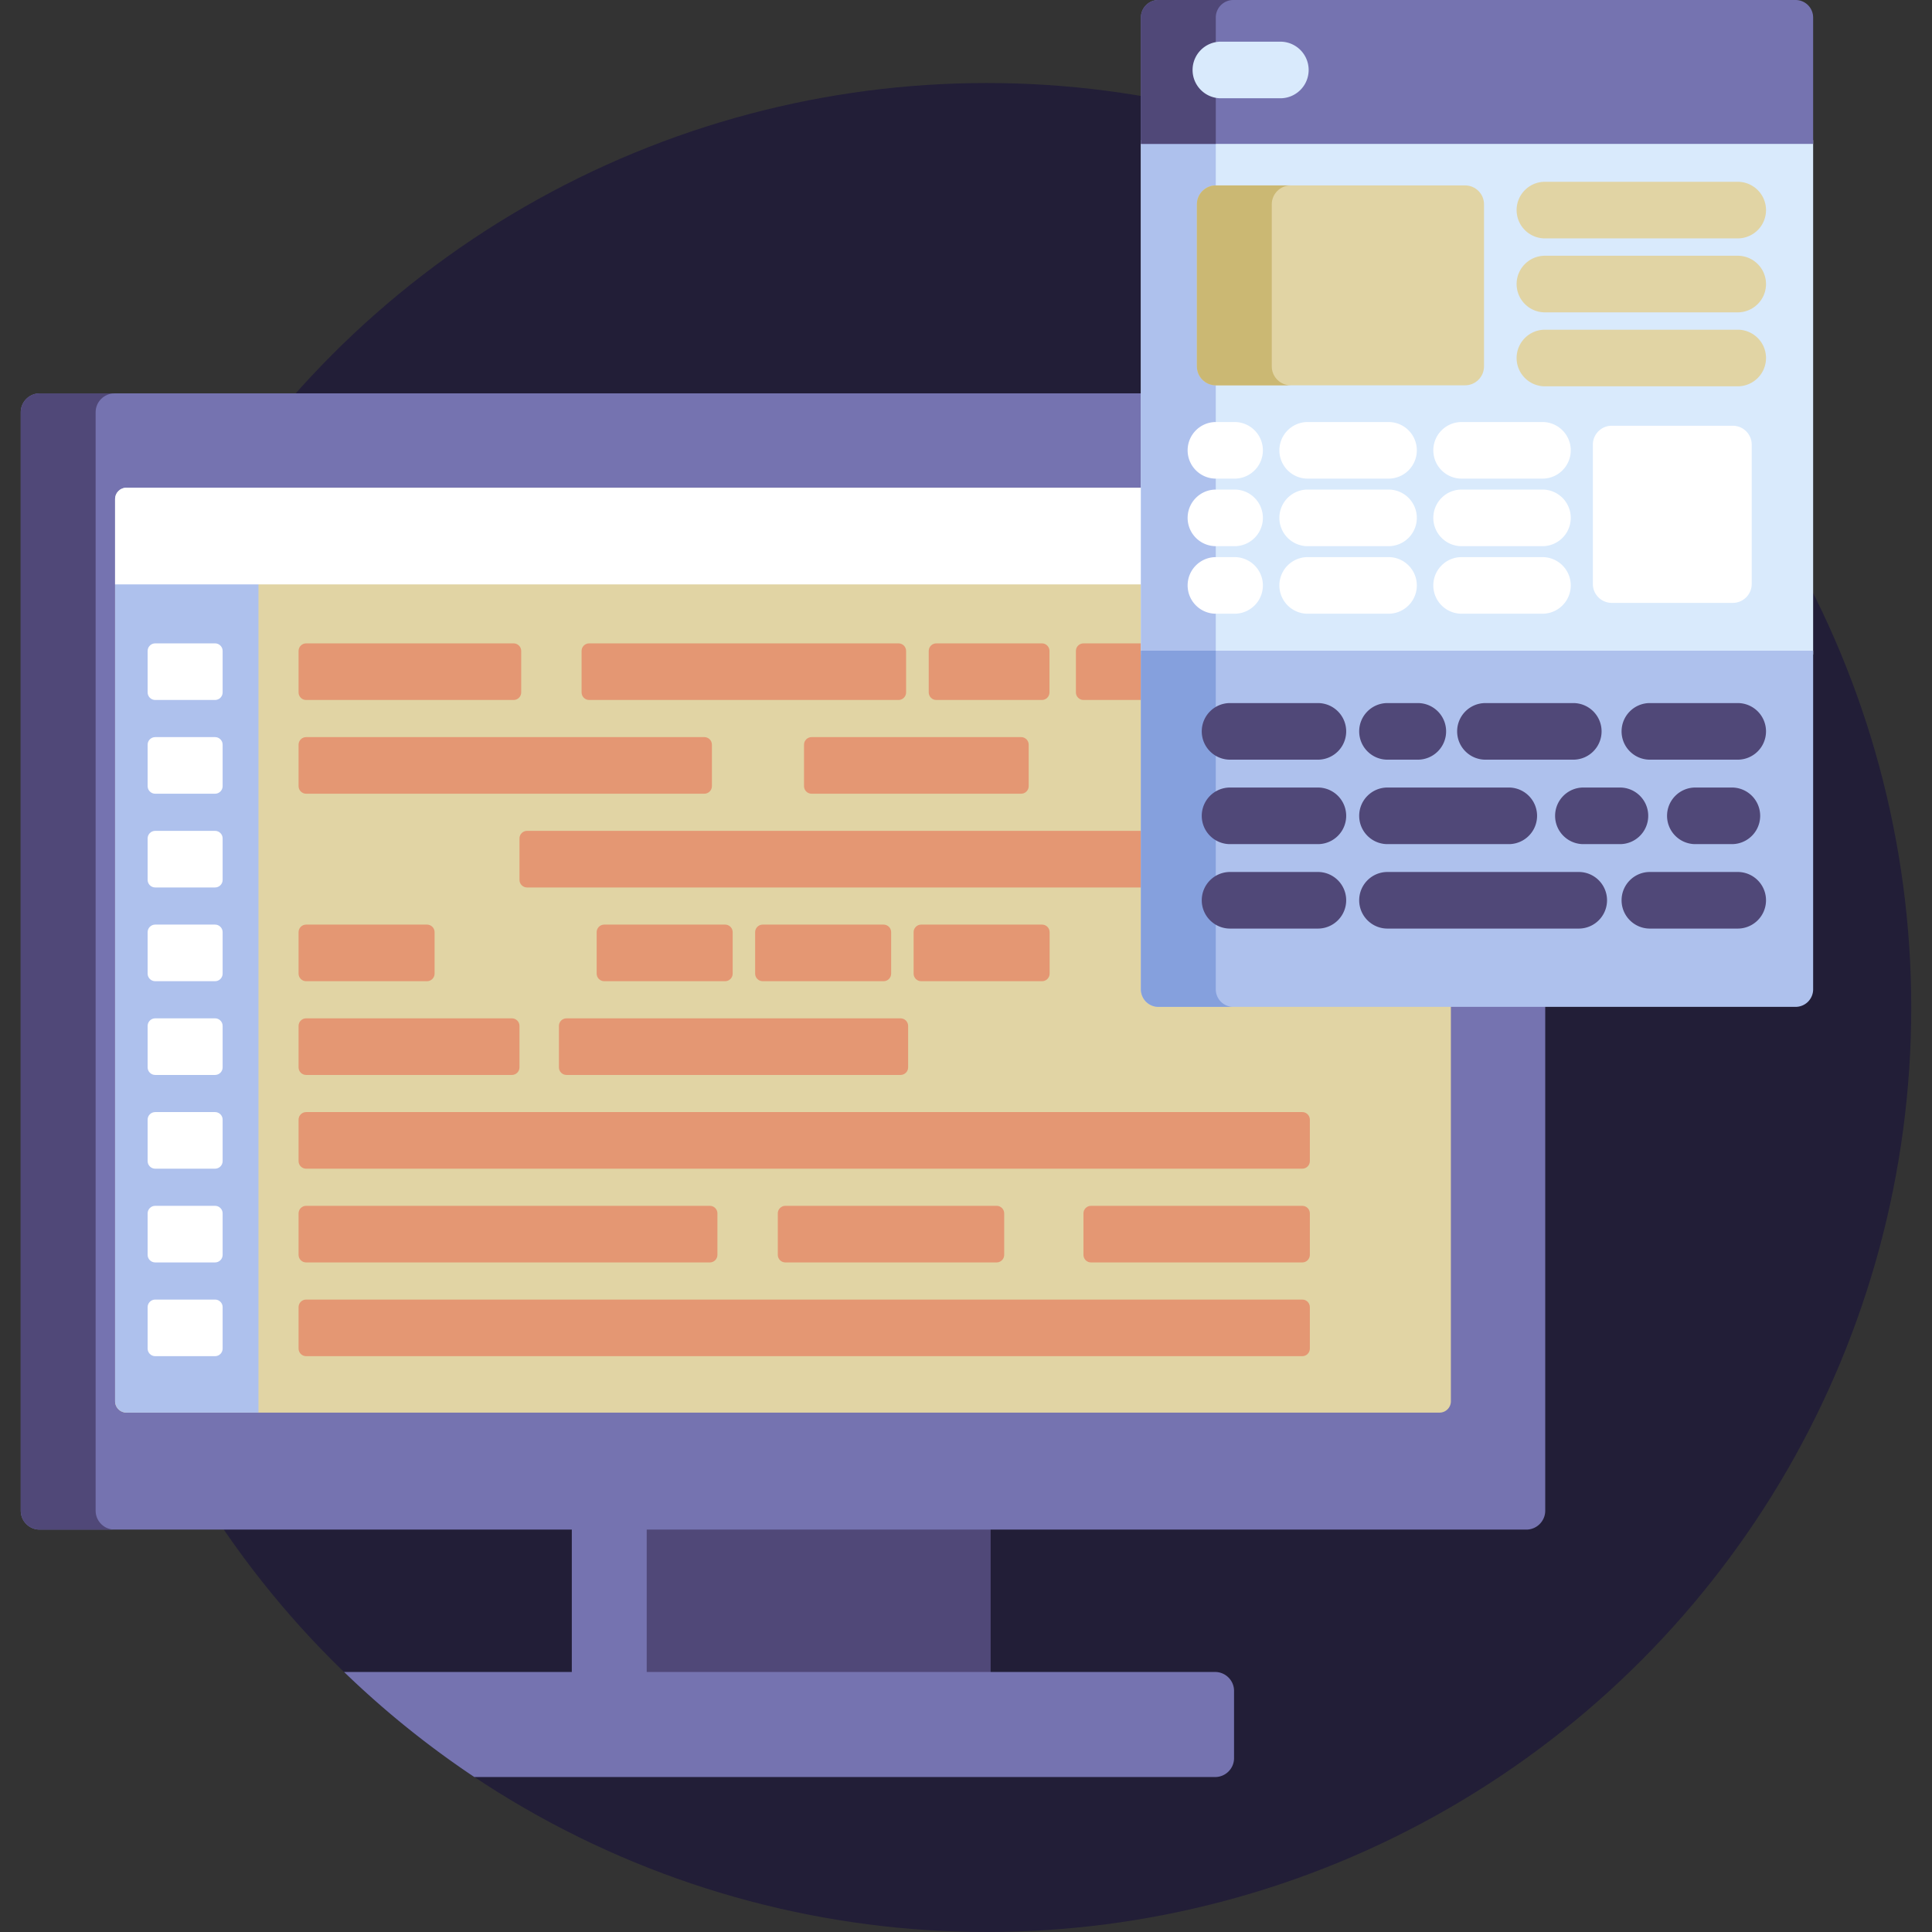<?xml version="1.0" encoding="UTF-8"?> <svg xmlns="http://www.w3.org/2000/svg" xmlns:xlink="http://www.w3.org/1999/xlink" version="1.1" width="512" height="512" x="0" y="0" viewBox="0 0 512 512" style="enable-background:new 0 0 512 512" xml:space="preserve" class=""><rect x="0" y="0" width="512" height="512" fill="#333333" stroke="none"/><g><circle cx="261.5" cy="267" r="245" style="" fill="#221e37" data-original="#91e0e8" opacity="1" class=""></circle><path d="M151.54 404.36h110.99v39.735H151.54z" style="" fill="#504878" data-original="#445ea0" class="" opacity="1"></path><path d="M151.54 404.36h19.843v39.735H151.54z" style="" fill="#7573b0" data-original="#2e4c89" class="" opacity="1"></path><path d="M322.035 443.094H91.181a246.072 246.072 0 0 0 34.515 27.838h196.34c2.75 0 5-2.25 5-5v-17.838c-.001-2.75-2.251-5-5.001-5zM307.988 265.83a4.65 4.65 0 0 1-4.636-4.636V104.25H10.5c-2.75 0-5 2.25-5 5v291.109c0 2.75 2.25 5 5 5h394c2.75 0 5-2.25 5-5V265.83H307.988z" style="" fill="#7573b0" data-original="#293d7c" class="" opacity="1"></path><path d="M25.343 400.359V109.25c0-2.75 2.25-5 5-5H10.5c-2.75 0-5 2.25-5 5v291.109c0 2.75 2.25 5 5 5h19.843c-2.75 0-5-2.25-5-5z" style="" fill="#504878" data-original="#1a2b63" class="" opacity="1"></path><path d="M307.988 265.83a4.65 4.65 0 0 1-4.636-4.636V129.25H33.5c-1.65 0-3 1.35-3 3v239.109c0 1.65 1.35 3 3 3h348c1.65 0 3-1.35 3-3V265.83h-76.512z" style="" fill="#e1d4a4" data-original="#52bbef" class="" opacity="1"></path><path d="M33.5 129.25c-1.65 0-3 1.35-3 3v239.109c0 1.65 1.35 3 3 3h35V129.25h-35z" style="" fill="#aec1ed" data-original="#aec1ed" class=""></path><path d="M303.353 129.25H33.5c-1.65 0-3 1.35-3 3v22.62h272.853v-25.62zM59 183.5c0 1.1-.9 2-2 2H41.125c-1.1 0-2-.9-2-2v-11c0-1.1.9-2 2-2H57c1.1 0 2 .9 2 2v11zM59 208.343c0 1.1-.9 2-2 2H41.125c-1.1 0-2-.9-2-2v-11c0-1.1.9-2 2-2H57c1.1 0 2 .9 2 2v11zM59 233.186c0 1.1-.9 2-2 2H41.125c-1.1 0-2-.9-2-2v-11c0-1.1.9-2 2-2H57c1.1 0 2 .9 2 2v11zM59 258.029c0 1.1-.9 2-2 2H41.125c-1.1 0-2-.9-2-2v-11c0-1.1.9-2 2-2H57c1.1 0 2 .9 2 2v11zM59 282.871c0 1.1-.9 2-2 2H41.125c-1.1 0-2-.9-2-2v-11c0-1.1.9-2 2-2H57c1.1 0 2 .9 2 2v11zM59 307.714c0 1.1-.9 2-2 2H41.125c-1.1 0-2-.9-2-2v-11c0-1.1.9-2 2-2H57c1.1 0 2 .9 2 2v11zM59 332.557c0 1.1-.9 2-2 2H41.125c-1.1 0-2-.9-2-2v-11c0-1.1.9-2 2-2H57c1.1 0 2 .9 2 2v11zM59 357.399c0 1.1-.9 2-2 2H41.125c-1.1 0-2-.9-2-2v-11c0-1.1.9-2 2-2H57c1.1 0 2 .9 2 2v11z" style="" fill="#ffffff" data-original="#ffffff" class=""></path><path d="M138.125 183.5c0 1.1-.9 2-2 2h-55c-1.1 0-2-.9-2-2v-11c0-1.1.9-2 2-2h55c1.1 0 2 .9 2 2v11zM188.666 208.343c0 1.1-.9 2-2 2H81.125c-1.1 0-2-.9-2-2v-11c0-1.1.9-2 2-2h105.541c1.1 0 2 .9 2 2v11zM272.616 208.343c0 1.1-.9 2-2 2h-55.543c-1.1 0-2-.9-2-2v-11c0-1.1.9-2 2-2h55.543c1.1 0 2 .9 2 2v11zM303.353 220.186H139.668c-1.1 0-2 .9-2 2v11c0 1.1.9 2 2 2h163.685v-15zM115.17 258.029c0 1.1-.9 2-2 2H81.125c-1.1 0-2-.9-2-2v-11c0-1.1.9-2 2-2h32.045c1.1 0 2 .9 2 2v11zM194.166 258.029c0 1.1-.9 2-2 2h-32.045c-1.1 0-2-.9-2-2v-11c0-1.1.9-2 2-2h32.045c1.1 0 2 .9 2 2v11zM236.164 258.029c0 1.1-.9 2-2 2h-32.045c-1.1 0-2-.9-2-2v-11c0-1.1.9-2 2-2h32.045c1.1 0 2 .9 2 2v11zM278.162 258.029c0 1.1-.9 2-2 2h-32.045c-1.1 0-2-.9-2-2v-11c0-1.1.9-2 2-2h32.045c1.1 0 2 .9 2 2v11zM137.668 282.871c0 1.1-.9 2-2 2H81.125c-1.1 0-2-.9-2-2v-11c0-1.1.9-2 2-2h54.543c1.1 0 2 .9 2 2v11zM240.663 282.871c0 1.1-.9 2-2 2h-88.542c-1.1 0-2-.9-2-2v-11c0-1.1.9-2 2-2h88.542c1.1 0 2 .9 2 2v11zM347.125 307.714c0 1.1-.9 2-2 2h-264c-1.1 0-2-.9-2-2v-11c0-1.1.9-2 2-2h264c1.1 0 2 .9 2 2v11zM190.125 332.557c0 1.1-.9 2-2 2h-107c-1.1 0-2-.9-2-2v-11c0-1.1.9-2 2-2h107c1.1 0 2 .9 2 2v11zM347.125 332.557c0 1.1-.9 2-2 2h-56c-1.1 0-2-.9-2-2v-11c0-1.1.9-2 2-2h56c1.1 0 2 .9 2 2v11zM266.125 332.557c0 1.1-.9 2-2 2h-56c-1.1 0-2-.9-2-2v-11c0-1.1.9-2 2-2h56c1.1 0 2 .9 2 2v11zM347.125 357.399c0 1.1-.9 2-2 2h-264c-1.1 0-2-.9-2-2v-11c0-1.1.9-2 2-2h264c1.1 0 2 .9 2 2v11zM240.125 183.5c0 1.1-.9 2-2 2h-82c-1.1 0-2-.9-2-2v-11c0-1.1.9-2 2-2h82c1.1 0 2 .9 2 2v11zM278.125 183.5c0 1.1-.9 2-2 2h-28c-1.1 0-2-.9-2-2v-11c0-1.1.9-2 2-2h28c1.1 0 2 .9 2 2v11zM303.353 170.5h-16.228c-1.1 0-2 .9-2 2v11c0 1.1.9 2 2 2h16.228v-15z" style="" fill="#e49773" data-original="#1e99d6" class="" opacity="1"></path><path d="M302.35 37.14H480.5v136.31H302.35z" style="" fill="#d9eafc" data-original="#d9eafc" class=""></path><path d="M302.35 37.14h19.843v136.31H302.35z" style="" fill="#aec1ed" data-original="#aec1ed" class=""></path><path d="M475.864 0H306.988a4.65 4.65 0 0 0-4.636 4.636v33.5H480.5v-33.5A4.65 4.65 0 0 0 475.864 0z" style="" fill="#7573b0" data-original="#293d7c" class="" opacity="1"></path><path d="M326.831 0h-19.843a4.65 4.65 0 0 0-4.636 4.636v33.5h19.843v-33.5A4.65 4.65 0 0 1 326.831 0z" style="" fill="#504878" data-original="#1a2b63" class="" opacity="1"></path><path d="M302.353 172.448v89.747a4.65 4.65 0 0 0 4.636 4.636h168.876a4.65 4.65 0 0 0 4.636-4.636v-89.747H302.353z" style="" fill="#aec1ed" data-original="#aec1ed" class=""></path><path d="M322.195 262.194v-89.747h-19.843v89.747a4.65 4.65 0 0 0 4.636 4.636h19.843a4.65 4.65 0 0 1-4.636-4.636z" style="" fill="#85a0dd" data-original="#85a0dd" class=""></path><path d="M393.277 97.108c0 2.75-2.25 5-5 5H322.19c-2.75 0-5-2.25-5-5v-42.97c0-2.75 2.25-5 5-5h66.088c2.75 0 5 2.25 5 5v42.97h-.001z" style="" fill="#e1d4a4" data-original="#5dc1d8" class="" opacity="1"></path><path d="M337.032 97.108v-42.97c0-2.75 2.25-5 5-5H322.19c-2.75 0-5 2.25-5 5v42.97c0 2.75 2.25 5 5 5h19.843c-2.751 0-5.001-2.25-5.001-5z" style="" fill="#cbb873" data-original="#28a5a5" class="" opacity="1"></path><path d="M339.307 26.043h-15.762c-4.143 0-7.5-3.358-7.5-7.5s3.357-7.5 7.5-7.5h15.762a7.5 7.5 0 0 1 0 15z" style="" fill="#d9eafc" data-original="#d9eafc" class=""></path><path d="M460.512 102.376H409.42c-4.143 0-7.5-3.358-7.5-7.5s3.357-7.5 7.5-7.5h51.092a7.5 7.5 0 0 1 0 15zM460.512 82.777H409.42c-4.143 0-7.5-3.358-7.5-7.5s3.357-7.5 7.5-7.5h51.092a7.5 7.5 0 0 1 0 15zM460.512 63.178H409.42c-4.143 0-7.5-3.358-7.5-7.5s3.357-7.5 7.5-7.5h51.092a7.5 7.5 0 0 1 0 15z" style="" fill="#e1d4a4" data-original="#5dc1d8" class="" opacity="1"></path><path d="M422.126 154.769c0 2.75 2.25 5 5 5h32.094c2.75 0 5-2.25 5-5v-36.944c0-2.75-2.25-5-5-5h-32.094c-2.75 0-5 2.25-5 5v36.944zM408.767 162.641h-21.423c-4.143 0-7.5-3.358-7.5-7.5s3.357-7.5 7.5-7.5h21.423a7.5 7.5 0 0 1 0 15zM408.767 144.741h-21.423c-4.143 0-7.5-3.358-7.5-7.5s3.357-7.5 7.5-7.5h21.423a7.5 7.5 0 0 1 0 15zM408.767 126.842h-21.423c-4.143 0-7.5-3.358-7.5-7.5s3.357-7.5 7.5-7.5h21.423a7.5 7.5 0 0 1 0 15zM367.973 162.641h-21.424a7.5 7.5 0 0 1 0-15h21.424a7.5 7.5 0 0 1 0 15zM367.973 144.741h-21.424a7.5 7.5 0 0 1 0-15h21.424a7.5 7.5 0 0 1 0 15zM367.973 126.842h-21.424a7.5 7.5 0 0 1 0-15h21.424a7.5 7.5 0 0 1 0 15zM327.178 162.641h-4.944c-4.143 0-7.5-3.358-7.5-7.5s3.357-7.5 7.5-7.5h4.944a7.5 7.5 0 0 1 0 15zM327.178 144.741h-4.944c-4.143 0-7.5-3.358-7.5-7.5s3.357-7.5 7.5-7.5h4.944a7.5 7.5 0 0 1 0 15zM327.178 126.842h-4.944c-4.143 0-7.5-3.358-7.5-7.5s3.357-7.5 7.5-7.5h4.944a7.5 7.5 0 0 1 0 15z" style="" fill="#ffffff" data-original="#ffffff" class=""></path><path d="M349.255 246.083h-23.277c-4.143 0-7.5-3.358-7.5-7.5s3.357-7.5 7.5-7.5h23.277a7.5 7.5 0 0 1 0 15zM349.255 223.702h-23.277c-4.143 0-7.5-3.358-7.5-7.5s3.357-7.5 7.5-7.5h23.277a7.5 7.5 0 0 1 0 15zM349.255 201.321h-23.277c-4.143 0-7.5-3.358-7.5-7.5s3.357-7.5 7.5-7.5h23.277a7.5 7.5 0 0 1 0 15zM460.512 246.083h-23.277c-4.143 0-7.5-3.358-7.5-7.5s3.357-7.5 7.5-7.5h23.277a7.5 7.5 0 0 1 0 15zM429.297 223.702h-9.678c-4.143 0-7.5-3.358-7.5-7.5s3.357-7.5 7.5-7.5h9.678c4.143 0 7.5 3.358 7.5 7.5s-3.357 7.5-7.5 7.5zM458.966 223.702h-9.679c-4.143 0-7.5-3.358-7.5-7.5s3.357-7.5 7.5-7.5h9.679a7.5 7.5 0 0 1 0 15zM460.512 201.321h-23.277c-4.143 0-7.5-3.358-7.5-7.5s3.357-7.5 7.5-7.5h23.277a7.5 7.5 0 0 1 0 15zM416.935 201.321h-23.277c-4.143 0-7.5-3.358-7.5-7.5s3.357-7.5 7.5-7.5h23.277c4.143 0 7.5 3.358 7.5 7.5s-3.357 7.5-7.5 7.5zM418.382 246.083h-50.683c-4.143 0-7.5-3.358-7.5-7.5s3.357-7.5 7.5-7.5h50.683a7.5 7.5 0 0 1 0 15zM399.84 223.702h-32.141c-4.143 0-7.5-3.358-7.5-7.5s3.357-7.5 7.5-7.5h32.141a7.5 7.5 0 0 1 0 15zM375.734 201.321h-8.035c-4.143 0-7.5-3.358-7.5-7.5s3.357-7.5 7.5-7.5h8.035c4.143 0 7.5 3.358 7.5 7.5s-3.357 7.5-7.5 7.5z" style="" fill="#504878" data-original="#445ea0" class="" opacity="1"></path></g></svg> 